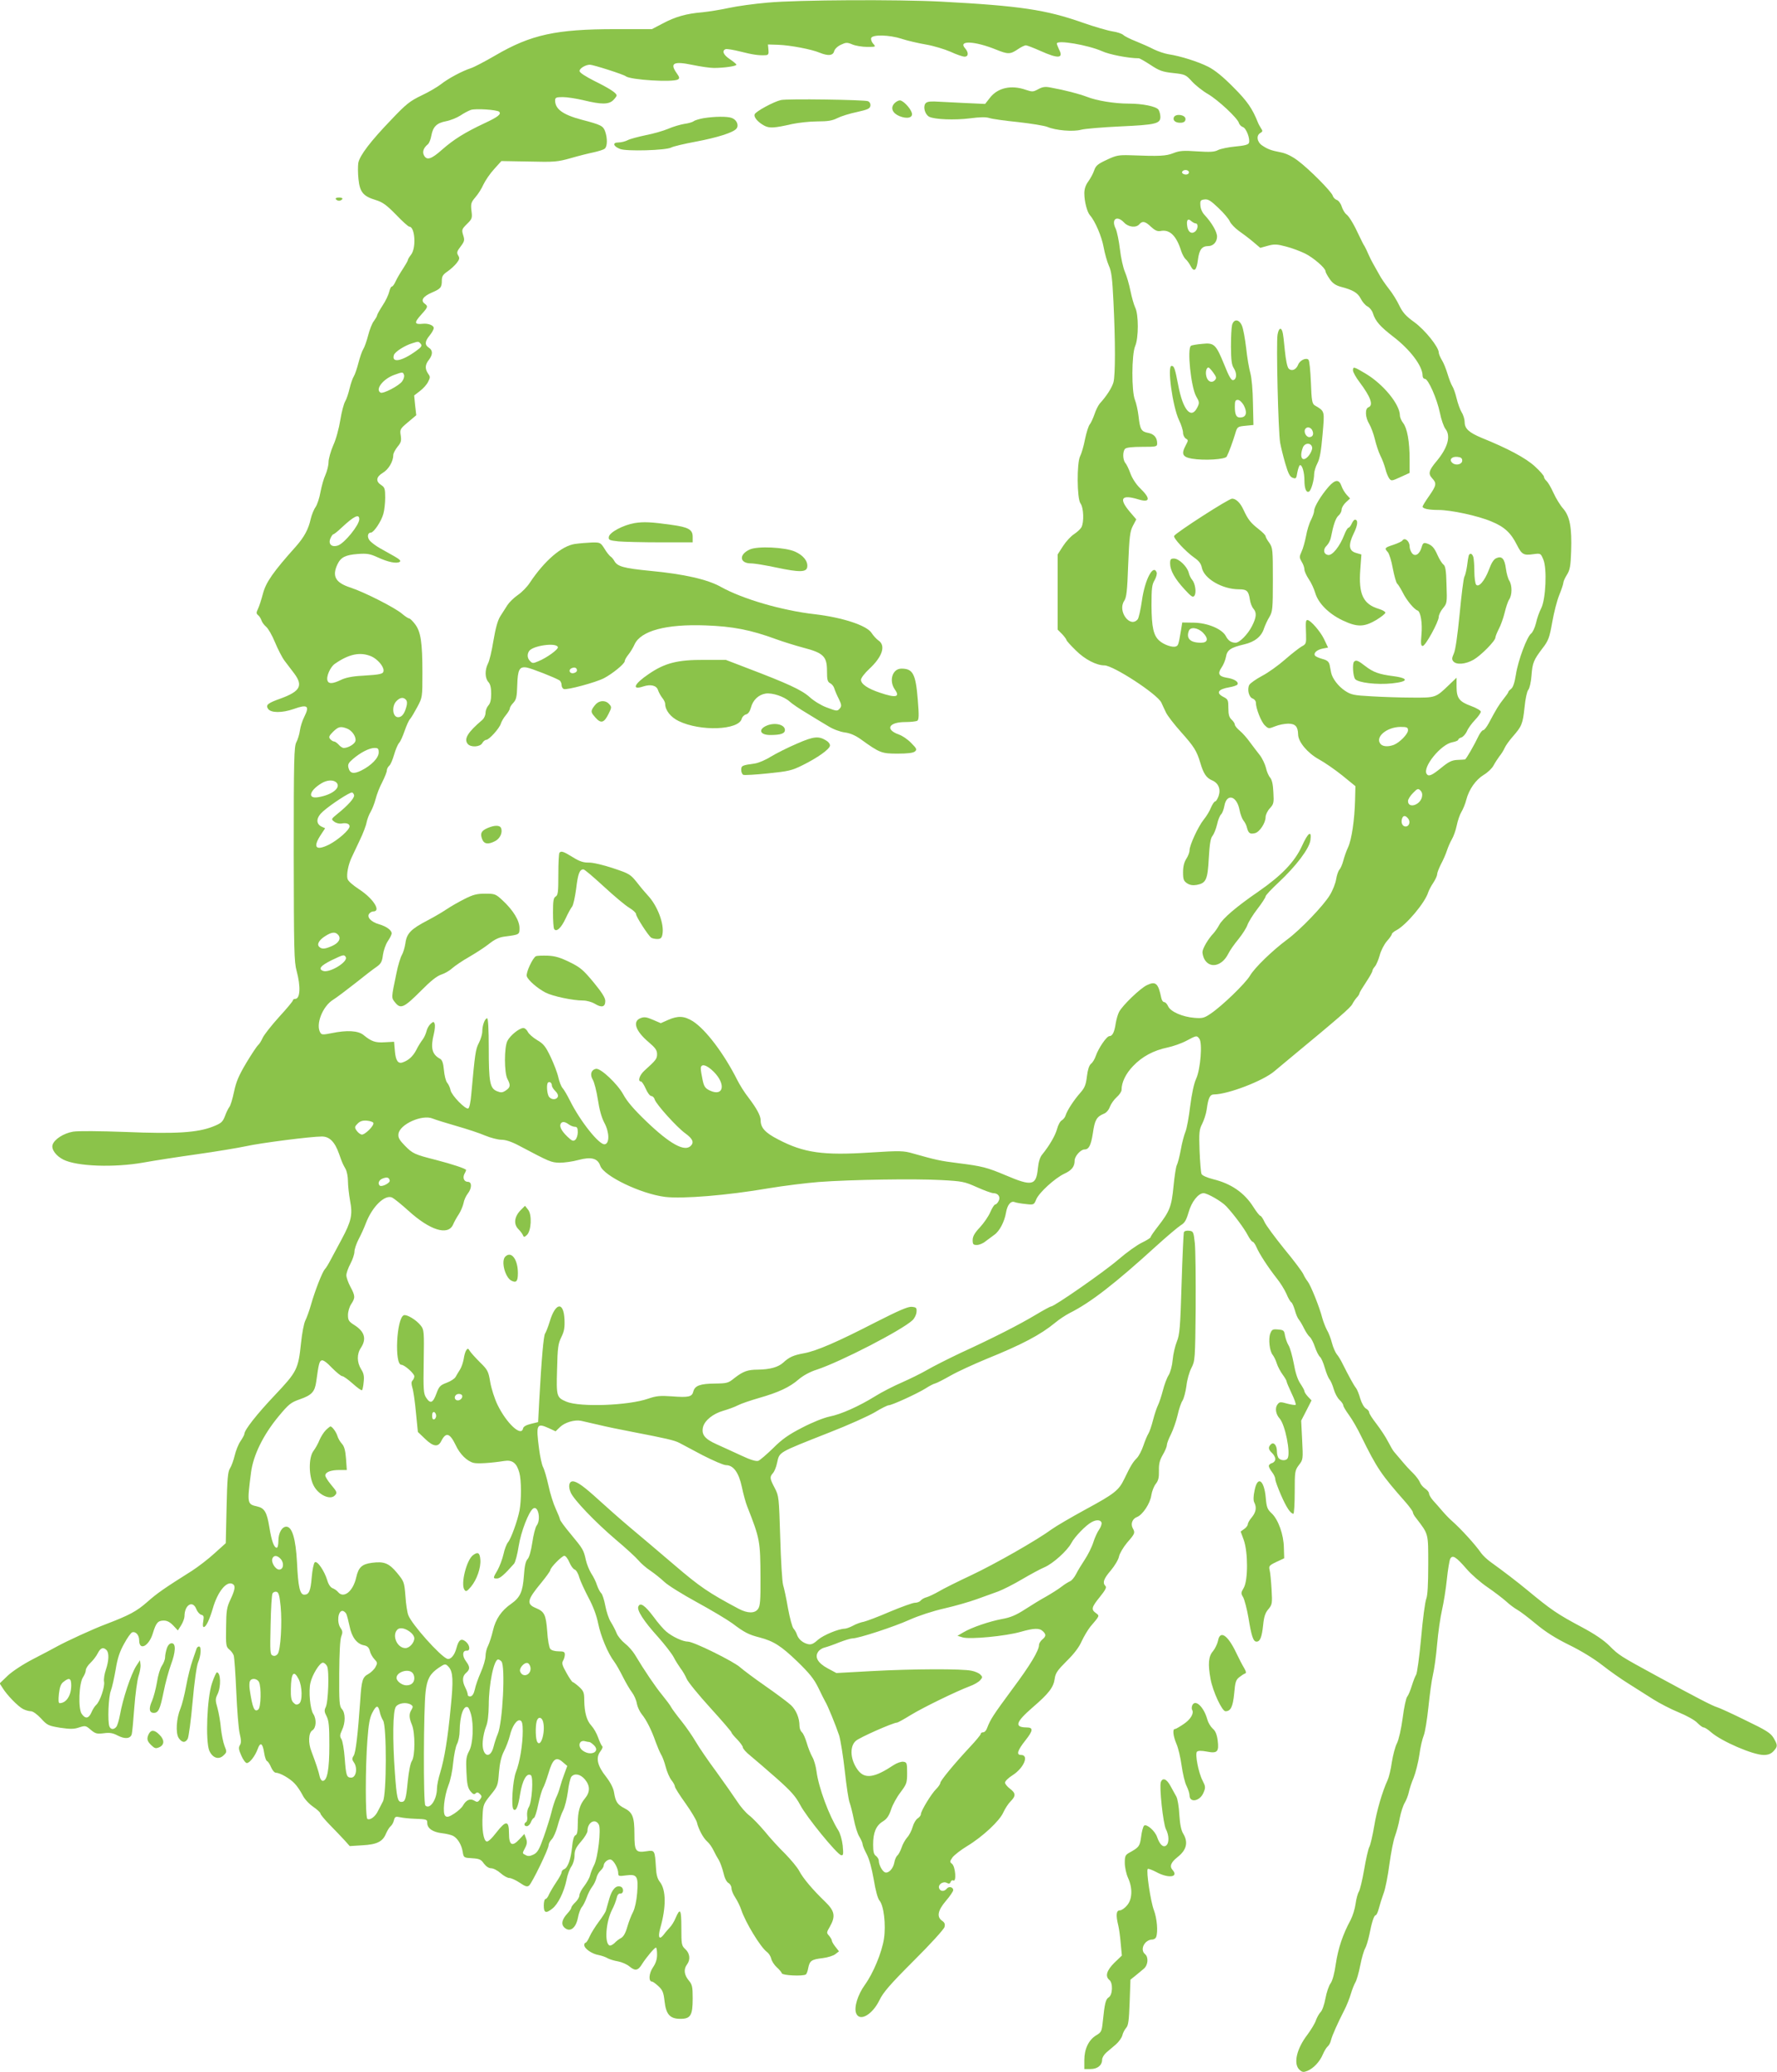 <?xml version="1.0" standalone="no"?>
<!DOCTYPE svg PUBLIC "-//W3C//DTD SVG 20010904//EN"
 "http://www.w3.org/TR/2001/REC-SVG-20010904/DTD/svg10.dtd">
<svg version="1.0" xmlns="http://www.w3.org/2000/svg"
 width="1098pt" height="1280pt" viewBox="0 0 1098 1280"
 preserveAspectRatio="xMidYMid meet">
<g transform="translate(0,1280) scale(0.1,-0.1)"
fill="#8bc34a" stroke="none">
<path d="M4745 12784 c-82 -7 -191 -22 -241 -33 -50 -11 -125 -23 -165 -27
-97 -8 -166 -27 -246 -70 l-65 -34 -225 0 c-367 0 -522 -34 -740 -161 -65 -38
-134 -74 -153 -80 -55 -18 -141 -64 -185 -99 -22 -17 -76 -49 -121 -70 -71
-34 -95 -53 -186 -149 -129 -134 -195 -221 -204 -267 -3 -19 -3 -64 1 -100 8
-80 29 -106 105 -129 45 -14 67 -30 127 -91 39 -41 76 -74 82 -74 35 0 44
-131 11 -173 -11 -14 -20 -29 -20 -34 0 -4 -14 -28 -30 -53 -17 -25 -37 -60
-45 -77 -8 -18 -18 -33 -24 -33 -5 0 -12 -15 -16 -32 -4 -18 -22 -57 -41 -85
-19 -29 -34 -57 -34 -61 0 -5 -9 -20 -19 -34 -11 -13 -27 -53 -36 -89 -9 -35
-23 -74 -30 -85 -8 -12 -21 -50 -30 -85 -9 -35 -22 -73 -29 -84 -7 -11 -19
-45 -26 -75 -7 -30 -19 -66 -27 -79 -8 -13 -22 -64 -30 -114 -8 -51 -27 -122
-44 -158 -16 -37 -29 -84 -29 -104 0 -20 -9 -55 -19 -78 -11 -23 -24 -71 -31
-107 -6 -36 -20 -77 -30 -92 -11 -15 -24 -48 -30 -73 -14 -64 -40 -112 -92
-171 -139 -155 -185 -221 -203 -290 -10 -38 -24 -81 -31 -95 -11 -23 -11 -29
1 -39 8 -6 17 -21 21 -33 4 -12 17 -29 29 -39 12 -10 37 -53 54 -95 18 -43 44
-94 59 -114 15 -20 42 -55 60 -79 56 -75 37 -110 -82 -154 -82 -29 -95 -40
-80 -64 17 -26 86 -27 160 -1 84 30 98 19 65 -47 -13 -25 -25 -64 -28 -87 -3
-23 -13 -55 -22 -72 -14 -27 -16 -102 -16 -690 1 -593 2 -666 18 -723 26 -96
22 -172 -9 -172 -8 0 -14 -4 -14 -9 0 -5 -38 -51 -85 -102 -46 -51 -92 -109
-101 -128 -9 -20 -22 -41 -29 -46 -7 -6 -40 -55 -73 -110 -47 -79 -63 -117
-76 -179 -9 -44 -22 -86 -29 -94 -6 -8 -19 -33 -27 -56 -14 -36 -22 -44 -75
-65 -95 -37 -226 -46 -538 -33 -164 6 -293 7 -325 2 -59 -10 -116 -47 -127
-81 -9 -28 21 -69 67 -92 84 -42 313 -50 494 -18 60 11 208 34 329 51 121 17
258 40 305 50 89 20 401 60 469 60 47 0 80 -33 106 -107 21 -60 23 -62 40 -93
8 -14 15 -47 15 -75 0 -27 6 -82 13 -121 17 -87 8 -127 -52 -239 -24 -44 -54
-100 -67 -125 -13 -25 -29 -52 -37 -60 -16 -18 -61 -133 -86 -221 -10 -36 -26
-79 -34 -95 -9 -17 -21 -80 -27 -140 -17 -162 -25 -177 -162 -322 -110 -116
-188 -215 -188 -239 0 -6 -11 -26 -24 -45 -13 -19 -29 -59 -36 -89 -7 -30 -20
-65 -29 -79 -13 -20 -17 -64 -21 -243 l-5 -219 -70 -63 c-38 -35 -101 -83
-138 -107 -173 -109 -216 -139 -277 -193 -66 -58 -111 -82 -255 -137 -80 -30
-239 -103 -305 -139 -19 -11 -84 -45 -144 -76 -64 -33 -129 -76 -158 -103
l-50 -48 18 -28 c26 -43 95 -114 126 -130 15 -8 37 -14 49 -14 12 0 38 -18 63
-45 38 -42 46 -45 118 -57 62 -9 85 -9 117 2 38 12 41 12 72 -15 29 -24 38
-26 80 -21 37 5 56 2 88 -15 43 -22 77 -19 85 9 3 9 10 84 16 166 6 81 18 168
26 193 8 24 14 56 12 71 l-3 27 -23 -35 c-33 -52 -83 -202 -101 -304 -6 -32
-16 -65 -22 -72 -15 -19 -35 -18 -43 2 -12 31 -6 184 9 221 8 21 21 80 30 132
11 69 25 110 52 158 19 36 42 67 49 70 22 8 44 -16 44 -49 0 -68 61 -36 85 45
19 63 31 77 67 77 21 0 39 -10 59 -31 l28 -30 21 33 c11 18 20 43 20 55 0 70
51 101 73 44 6 -16 20 -32 30 -35 16 -4 18 -10 13 -40 -4 -22 -3 -36 3 -36 14
0 35 44 56 115 30 105 87 174 124 150 17 -10 13 -36 -15 -95 -23 -49 -26 -69
-27 -173 -2 -109 0 -119 19 -135 12 -9 24 -26 28 -37 4 -11 11 -112 16 -225 5
-113 14 -229 21 -258 10 -41 10 -58 1 -72 -9 -15 -7 -28 9 -64 11 -25 26 -46
34 -46 18 0 51 43 67 86 16 46 31 38 40 -22 4 -27 12 -50 18 -52 6 -2 17 -19
25 -38 8 -19 21 -34 30 -34 25 0 88 -36 116 -67 15 -15 36 -47 48 -70 12 -25
40 -55 66 -73 25 -17 45 -36 45 -42 0 -6 26 -37 57 -69 32 -33 73 -75 91 -95
l33 -37 79 5 c90 5 125 23 145 72 8 18 20 38 28 45 8 6 18 23 21 37 6 23 10
25 39 19 18 -4 57 -8 87 -9 78 -3 80 -4 80 -26 0 -33 33 -56 88 -63 28 -3 61
-11 72 -17 28 -15 52 -55 59 -98 6 -37 7 -37 58 -40 45 -3 55 -7 73 -33 14
-18 30 -29 45 -29 14 0 40 -14 58 -30 19 -17 43 -30 54 -30 11 0 40 -13 64
-29 35 -24 46 -27 58 -18 18 15 121 226 121 250 0 9 9 26 20 37 10 10 26 47
35 80 9 34 24 78 35 98 10 20 23 72 29 115 5 43 15 84 21 92 20 24 56 17 84
-16 33 -39 33 -79 0 -118 -32 -39 -44 -80 -44 -159 0 -45 -4 -64 -14 -68 -10
-4 -17 -29 -21 -72 -8 -77 -27 -130 -50 -138 -8 -3 -15 -12 -15 -19 0 -7 -15
-35 -33 -61 -18 -27 -38 -61 -45 -76 -6 -16 -16 -28 -22 -28 -5 0 -10 -18 -10
-40 0 -46 13 -51 53 -19 35 27 72 103 87 175 6 33 20 71 31 86 11 16 19 44 19
67 0 32 8 49 40 86 22 25 40 55 40 66 0 53 48 80 70 39 15 -28 -5 -203 -29
-250 -10 -19 -21 -48 -25 -64 -4 -17 -21 -46 -37 -67 -16 -20 -29 -46 -29 -56
0 -11 -11 -30 -25 -43 -14 -13 -25 -28 -25 -34 0 -5 -11 -21 -24 -35 -33 -36
-40 -65 -21 -85 35 -35 73 -8 86 59 5 27 16 56 24 65 8 9 21 35 30 59 8 23 23
53 34 67 11 14 22 38 26 53 3 16 15 37 26 47 10 9 19 23 19 30 0 20 29 44 46
37 18 -7 44 -55 44 -83 0 -19 4 -20 48 -14 68 9 77 -4 69 -108 -4 -49 -14 -95
-25 -117 -11 -20 -27 -62 -36 -93 -11 -39 -24 -61 -39 -69 -12 -6 -30 -20 -40
-31 -11 -10 -24 -17 -30 -15 -33 11 -24 145 15 221 12 22 24 55 28 71 4 20 12
30 23 29 21 -2 23 34 3 42 -29 11 -54 -15 -71 -73 -9 -32 -18 -65 -21 -74 -2
-9 -22 -40 -44 -69 -22 -30 -48 -71 -57 -92 -9 -21 -20 -38 -25 -38 -4 0 -8
-6 -8 -14 0 -22 47 -55 89 -62 20 -4 45 -13 56 -20 11 -6 39 -15 63 -19 23 -4
56 -18 72 -32 35 -29 53 -25 77 15 26 41 77 102 86 102 4 0 7 -19 7 -43 0 -29
-8 -54 -26 -80 -25 -37 -28 -87 -5 -87 5 0 23 -13 39 -28 26 -24 32 -39 38
-92 9 -83 34 -110 98 -110 63 0 76 21 76 126 0 73 -3 86 -25 112 -28 34 -32
69 -10 98 22 29 18 68 -10 94 -24 22 -25 29 -25 132 0 115 -7 127 -36 60 -8
-20 -24 -46 -35 -57 -10 -11 -28 -31 -38 -45 -27 -35 -37 -18 -22 38 38 132
37 239 -2 288 -15 19 -22 45 -24 88 -7 108 -7 109 -59 101 -67 -10 -74 1 -74
106 0 105 -11 134 -62 160 -43 22 -55 40 -64 98 -4 26 -22 61 -49 96 -54 68
-65 117 -36 156 12 15 17 30 12 33 -5 4 -16 27 -25 53 -9 26 -28 59 -42 74
-29 31 -43 81 -44 157 0 47 -4 57 -32 83 -18 16 -36 29 -39 29 -4 0 -22 26
-39 57 -26 46 -30 60 -21 75 6 10 11 27 11 38 0 17 -7 20 -39 20 -22 0 -44 6
-51 15 -7 8 -16 57 -19 109 -8 103 -17 121 -69 143 -61 25 -56 50 32 156 31
38 56 73 56 78 0 16 72 89 87 89 8 0 22 -18 31 -40 9 -22 24 -42 33 -45 9 -3
22 -24 28 -48 7 -23 33 -79 57 -125 29 -54 50 -110 60 -160 16 -78 59 -183
100 -237 12 -16 36 -59 54 -95 18 -36 43 -78 56 -95 12 -16 26 -47 29 -68 4
-21 18 -50 30 -65 29 -35 62 -101 86 -171 11 -30 26 -65 33 -77 8 -12 21 -46
29 -77 8 -31 24 -68 36 -83 12 -15 21 -32 21 -39 0 -7 29 -53 65 -103 35 -49
67 -103 71 -118 10 -43 39 -97 64 -119 13 -11 30 -36 39 -55 9 -19 24 -46 33
-60 8 -14 21 -49 28 -78 7 -32 19 -56 31 -63 10 -5 19 -20 19 -33 0 -13 11
-39 24 -58 13 -20 29 -53 36 -74 26 -79 120 -233 159 -261 10 -7 22 -25 26
-40 3 -16 19 -40 34 -54 16 -14 30 -31 32 -38 5 -13 128 -19 148 -7 5 3 12 21
15 40 9 45 20 53 89 61 32 4 67 15 79 25 l22 17 -22 28 c-12 15 -22 32 -22 38
0 6 -8 19 -17 30 -17 18 -16 21 5 57 36 64 30 96 -30 154 -75 72 -137 145
-160 190 -11 21 -50 68 -86 105 -37 36 -94 98 -126 138 -33 39 -76 84 -96 99
-21 16 -55 55 -76 88 -22 33 -79 115 -127 181 -49 66 -106 149 -127 185 -21
36 -61 94 -90 130 -29 36 -57 74 -63 85 -5 11 -31 45 -56 76 -42 51 -109 150
-169 250 -13 21 -40 52 -61 68 -21 17 -44 45 -51 63 -7 18 -23 49 -35 68 -13
19 -28 65 -35 102 -7 37 -18 72 -26 78 -7 7 -18 28 -25 48 -6 20 -22 53 -35
72 -12 19 -28 57 -34 84 -14 63 -17 68 -94 161 -37 44 -66 84 -66 90 0 5 -12
35 -26 65 -14 30 -35 95 -45 144 -11 49 -26 101 -34 115 -7 14 -18 64 -24 111
-20 152 -15 162 59 129 l43 -20 28 27 c29 28 90 46 129 38 14 -3 61 -14 105
-24 44 -11 141 -31 215 -45 202 -39 256 -51 287 -67 15 -8 81 -43 145 -77 65
-33 129 -61 144 -61 46 0 79 -46 98 -135 9 -44 24 -98 33 -120 79 -201 81
-213 82 -440 1 -139 -2 -175 -15 -193 -20 -29 -65 -28 -120 1 -186 99 -239
135 -399 272 -93 80 -217 184 -274 232 -58 49 -143 124 -190 167 -92 84 -136
116 -162 116 -23 0 -29 -31 -13 -68 18 -44 150 -182 279 -292 62 -52 125 -110
140 -128 15 -18 48 -47 74 -64 25 -17 64 -48 86 -69 22 -21 112 -77 200 -125
88 -48 187 -107 220 -131 74 -56 101 -70 168 -87 88 -23 134 -53 234 -149 73
-71 102 -106 129 -161 19 -39 38 -78 43 -86 15 -23 66 -149 86 -209 9 -30 25
-129 35 -220 10 -91 23 -179 30 -196 6 -16 18 -63 26 -104 8 -41 23 -89 34
-106 11 -18 20 -39 20 -46 0 -8 11 -35 25 -61 16 -30 32 -89 44 -158 11 -68
25 -117 35 -129 27 -30 41 -151 28 -236 -13 -85 -66 -213 -118 -285 -44 -61
-68 -139 -54 -175 21 -55 100 -10 144 80 23 48 64 96 212 244 102 101 187 195
190 208 5 18 1 28 -15 39 -34 24 -27 63 24 123 25 29 45 59 45 66 0 19 -27 26
-40 9 -16 -19 -39 -18 -47 2 -9 23 24 46 47 34 13 -7 20 -6 24 6 3 8 10 12 16
9 21 -13 14 86 -8 103 -14 11 -14 14 4 40 12 15 52 46 90 69 96 58 202 157
224 209 10 22 30 53 44 67 34 34 33 51 -4 79 -16 12 -30 29 -30 37 0 9 21 30
47 46 70 45 103 125 52 125 -31 0 -22 28 27 90 49 62 50 80 6 80 -76 1 -66 33
39 124 100 86 129 124 136 177 5 35 17 52 74 109 46 45 77 86 93 123 14 30 38
70 53 89 59 69 58 67 35 84 -31 22 -28 36 24 100 33 41 43 59 35 67 -20 20
-12 45 33 97 24 29 47 67 50 85 4 19 26 57 51 87 49 56 50 60 34 89 -14 27 -2
58 27 69 34 13 81 83 88 134 4 25 16 56 28 71 16 20 20 40 19 81 -1 43 5 65
24 98 14 24 25 50 25 60 0 9 11 39 25 66 14 28 32 80 41 117 8 38 22 79 31 92
8 13 19 54 24 91 4 37 18 87 31 111 22 43 23 52 26 369 1 179 -1 359 -5 400
-8 72 -9 75 -36 78 -16 2 -29 -2 -32 -10 -2 -7 -9 -151 -14 -319 -8 -270 -12
-313 -29 -355 -11 -27 -23 -78 -26 -113 -3 -36 -14 -77 -25 -95 -11 -17 -27
-60 -36 -96 -9 -35 -23 -76 -30 -90 -7 -14 -21 -55 -30 -90 -9 -36 -22 -74
-29 -85 -7 -11 -21 -44 -31 -74 -10 -30 -28 -65 -41 -78 -24 -24 -38 -47 -77
-128 -34 -71 -61 -92 -242 -190 -88 -48 -180 -102 -205 -120 -94 -69 -351
-215 -497 -284 -83 -39 -174 -84 -202 -101 -28 -16 -62 -32 -76 -36 -13 -3
-29 -12 -36 -20 -6 -8 -22 -14 -36 -14 -13 0 -82 -25 -154 -55 -71 -31 -144
-58 -161 -62 -18 -3 -49 -14 -68 -25 -19 -10 -42 -18 -50 -18 -39 -1 -131 -39
-165 -68 -30 -27 -43 -32 -64 -27 -32 8 -58 31 -67 59 -3 11 -13 28 -21 37 -8
9 -23 65 -34 125 -10 59 -24 124 -30 143 -6 20 -14 151 -18 293 -8 251 -8 257
-34 307 -31 59 -32 68 -11 92 9 10 20 37 25 61 17 72 -2 61 324 190 116 45
242 102 281 125 39 24 78 43 85 43 20 0 177 72 228 104 23 15 50 29 60 31 9 2
52 24 96 49 44 25 143 70 220 102 220 89 334 149 425 224 25 21 65 47 90 60
128 64 278 180 535 414 66 60 134 117 151 128 24 14 34 31 48 79 18 65 60 119
93 119 24 0 114 -52 141 -82 49 -53 110 -136 131 -176 12 -23 26 -42 31 -42 5
0 16 -15 24 -34 17 -40 70 -122 125 -192 22 -27 49 -71 60 -96 10 -25 24 -49
30 -52 6 -4 15 -26 22 -49 6 -23 17 -49 24 -57 7 -8 22 -33 33 -56 11 -22 27
-46 36 -53 8 -7 22 -34 31 -61 9 -27 23 -54 31 -61 8 -6 21 -37 30 -68 9 -31
22 -63 29 -71 7 -8 19 -35 26 -60 7 -25 23 -55 36 -67 13 -12 23 -27 23 -34 0
-6 16 -33 35 -59 20 -27 54 -86 76 -132 99 -200 121 -233 277 -410 23 -27 42
-53 42 -59 0 -6 9 -23 21 -37 77 -101 74 -90 74 -287 0 -121 -4 -190 -12 -210
-7 -16 -22 -126 -32 -243 -11 -118 -25 -219 -31 -227 -5 -7 -17 -37 -26 -66
-9 -30 -22 -61 -29 -69 -7 -8 -20 -68 -28 -132 -9 -67 -24 -133 -35 -155 -11
-21 -25 -74 -32 -118 -6 -44 -18 -93 -26 -110 -33 -72 -67 -188 -83 -285 -10
-58 -23 -115 -30 -128 -7 -13 -21 -76 -32 -140 -11 -64 -26 -126 -33 -137 -7
-11 -16 -45 -20 -75 -4 -30 -18 -75 -31 -100 -48 -88 -77 -176 -91 -270 -8
-58 -21 -105 -32 -120 -11 -14 -25 -56 -32 -93 -7 -38 -20 -76 -30 -85 -9 -9
-22 -32 -29 -51 -6 -19 -30 -58 -52 -88 -68 -88 -89 -182 -49 -218 17 -15 24
-16 49 -6 38 16 76 57 95 102 8 19 21 41 29 48 8 6 18 24 21 39 7 29 41 105
83 187 14 27 32 72 40 100 8 27 21 59 28 71 7 11 21 58 30 105 9 46 23 93 30
104 7 12 18 48 25 80 16 82 30 125 40 125 5 0 14 19 20 43 6 23 19 65 29 92
11 28 27 109 36 180 10 72 25 150 35 175 9 25 23 74 29 110 7 36 21 79 31 95
10 17 21 46 25 65 4 19 17 60 30 90 12 30 28 93 35 140 6 47 19 101 27 120 8
19 21 98 29 175 8 77 20 167 28 200 8 33 20 119 26 190 6 72 20 166 30 210 10
44 24 129 30 189 6 60 16 118 21 128 14 26 36 12 101 -63 29 -34 87 -84 128
-112 41 -28 92 -67 115 -87 22 -21 54 -44 70 -53 17 -9 68 -48 115 -87 60 -50
120 -88 205 -130 72 -35 154 -85 205 -125 47 -37 121 -89 165 -116 44 -28 111
-70 150 -95 38 -24 109 -61 158 -81 49 -20 101 -49 115 -65 15 -15 32 -28 39
-28 7 0 27 -13 45 -29 65 -57 260 -141 326 -141 27 0 45 7 60 23 27 29 27 37
1 82 -18 30 -44 47 -173 109 -83 41 -162 77 -176 81 -28 8 -119 55 -375 194
-226 123 -232 127 -290 185 -34 34 -91 73 -170 115 -154 82 -190 107 -340 231
-58 48 -144 114 -226 173 -22 16 -47 40 -57 54 -35 51 -124 149 -182 200 -14
12 -40 39 -58 60 -18 21 -44 51 -58 66 -13 15 -24 34 -24 42 0 8 -11 22 -25
31 -13 9 -27 26 -31 37 -4 12 -23 38 -43 58 -20 19 -51 53 -69 75 -18 21 -39
46 -46 54 -8 8 -25 38 -39 65 -14 28 -46 76 -71 109 -25 32 -46 64 -46 72 0 7
-9 18 -20 24 -11 6 -26 32 -35 61 -8 29 -20 58 -26 65 -13 15 -49 82 -80 144
-12 25 -29 54 -39 65 -9 11 -23 43 -30 70 -7 28 -21 64 -31 80 -9 17 -22 50
-29 75 -16 64 -71 201 -90 225 -9 11 -21 31 -27 45 -6 14 -58 84 -117 155 -58
72 -114 147 -123 168 -9 20 -21 37 -25 37 -5 0 -24 24 -43 54 -56 89 -138 145
-248 172 -39 10 -69 23 -73 33 -4 9 -9 73 -12 143 -4 114 -2 131 16 166 11 22
24 61 28 88 10 74 20 94 46 94 87 1 303 84 372 143 12 10 58 48 102 85 295
244 368 307 380 330 6 12 18 30 27 40 10 10 17 22 17 27 0 4 18 34 40 67 22
33 40 65 40 71 0 6 7 18 16 28 8 9 21 40 29 68 7 28 27 67 44 87 17 19 31 39
31 44 0 5 12 16 28 24 61 32 178 171 197 235 4 12 18 39 31 58 13 20 24 43 24
53 0 9 11 37 23 61 13 24 30 62 37 84 7 22 21 54 31 71 10 17 24 55 30 85 6
30 19 68 29 84 10 17 24 50 30 75 17 65 59 124 108 154 24 14 51 40 60 57 9
17 26 43 37 58 12 14 26 37 32 51 6 14 28 45 50 70 56 64 62 78 73 181 5 52
15 98 23 108 8 9 17 48 20 88 6 80 13 96 69 170 35 45 42 64 59 159 10 59 30
136 44 170 14 34 25 68 25 76 0 7 10 29 22 48 18 29 23 53 26 145 5 145 -8
216 -49 263 -18 20 -45 64 -60 97 -15 34 -35 67 -43 74 -9 8 -16 19 -16 26 0
7 -25 36 -56 64 -55 51 -167 111 -328 176 -79 33 -106 57 -106 98 0 16 -8 44
-19 61 -10 17 -24 56 -31 86 -7 30 -19 64 -27 76 -7 11 -20 45 -29 75 -9 30
-24 68 -35 85 -10 17 -19 38 -19 46 0 34 -85 140 -151 188 -53 38 -72 60 -93
103 -14 30 -43 77 -65 104 -21 27 -49 67 -60 89 -12 21 -28 50 -36 64 -8 14
-22 41 -30 60 -8 19 -19 42 -24 50 -6 8 -19 35 -31 60 -34 74 -64 124 -82 137
-9 7 -22 29 -28 48 -6 19 -20 37 -30 40 -10 3 -22 15 -25 26 -9 27 -145 164
-216 217 -36 27 -73 45 -105 51 -62 12 -82 20 -116 43 -32 22 -37 62 -10 77
14 8 15 13 4 28 -6 10 -15 25 -18 33 -36 90 -66 134 -153 221 -66 67 -115 106
-156 127 -64 32 -172 66 -245 77 -25 4 -65 18 -90 30 -25 13 -74 35 -109 49
-36 14 -72 32 -80 40 -9 8 -38 18 -66 22 -27 4 -111 28 -185 54 -227 80 -388
104 -875 130 -268 14 -883 11 -1070 -6z m827 -224 c34 -11 102 -27 149 -35 48
-8 116 -29 153 -45 36 -17 75 -30 86 -30 25 0 26 26 3 52 -45 50 60 45 191 -8
74 -30 88 -30 134 1 20 14 43 25 51 25 7 0 48 -16 91 -35 109 -49 143 -46 114
9 -7 16 -14 32 -14 37 0 24 193 -9 279 -47 45 -21 165 -44 227 -44 7 0 39 -19
73 -41 53 -35 73 -43 139 -50 74 -8 79 -10 117 -52 22 -24 66 -59 99 -78 63
-37 181 -147 191 -178 3 -11 15 -23 25 -26 21 -7 46 -74 37 -98 -4 -11 -29
-17 -84 -22 -43 -4 -91 -14 -107 -22 -22 -12 -50 -13 -130 -8 -84 6 -108 4
-146 -11 -45 -18 -85 -20 -265 -13 -72 2 -87 0 -146 -28 -56 -26 -68 -36 -78
-65 -6 -19 -23 -50 -36 -68 -17 -23 -25 -47 -25 -74 0 -50 17 -116 35 -136 32
-36 73 -133 84 -196 7 -38 21 -89 32 -114 17 -36 22 -80 29 -225 12 -242 12
-452 0 -496 -9 -33 -42 -85 -85 -132 -9 -11 -24 -40 -32 -65 -9 -26 -22 -54
-29 -63 -8 -8 -21 -50 -30 -93 -8 -42 -22 -89 -30 -104 -21 -41 -20 -260 2
-291 20 -27 23 -116 6 -148 -7 -12 -27 -30 -45 -42 -18 -11 -49 -44 -68 -73
l-34 -53 0 -232 0 -232 28 -28 c15 -16 27 -33 27 -37 0 -4 26 -33 58 -64 55
-55 127 -92 176 -92 55 0 328 -178 352 -230 6 -14 19 -41 28 -60 9 -20 51 -74
92 -120 83 -93 98 -117 121 -193 19 -65 37 -92 72 -107 39 -16 55 -53 41 -96
-7 -19 -16 -34 -21 -34 -6 0 -17 -17 -26 -37 -8 -21 -28 -55 -45 -75 -35 -44
-88 -159 -88 -190 0 -13 -9 -36 -20 -53 -13 -20 -20 -47 -20 -82 0 -45 4 -55
25 -69 17 -11 35 -14 59 -10 58 11 68 31 75 165 5 87 11 125 23 138 8 10 21
41 28 70 6 29 18 57 25 63 7 6 16 29 20 51 14 81 77 65 94 -24 5 -26 16 -55
24 -65 8 -9 19 -29 22 -45 9 -34 19 -41 50 -33 28 7 65 63 65 99 0 14 12 39
26 54 24 26 26 34 22 100 -2 49 -9 77 -20 90 -9 10 -21 37 -26 61 -6 23 -23
59 -38 78 -16 20 -43 56 -61 80 -17 24 -45 56 -62 70 -17 14 -31 31 -31 38 0
7 -9 21 -20 31 -15 14 -20 31 -20 71 0 49 -2 55 -30 69 -49 25 -34 48 37 60
24 4 46 12 49 17 10 16 -20 35 -67 42 -48 8 -57 25 -31 63 11 15 23 45 27 65
7 43 28 58 113 78 65 15 107 49 122 98 7 20 22 53 34 72 19 33 21 48 21 230 0
186 -1 196 -22 227 -13 17 -23 36 -23 41 0 6 -19 25 -42 43 -51 40 -66 59 -95
121 -19 42 -46 68 -70 68 -21 0 -344 -208 -358 -230 -8 -12 72 -98 125 -135
29 -20 41 -37 46 -61 13 -68 126 -134 230 -134 48 0 59 -10 67 -64 3 -21 13
-46 22 -56 21 -24 19 -53 -10 -109 -25 -49 -76 -101 -100 -101 -27 0 -46 13
-60 40 -23 45 -114 83 -200 84 l-70 1 -8 -50 c-15 -88 -17 -93 -32 -98 -20 -8
-75 11 -102 36 -36 32 -47 83 -48 217 0 106 3 130 19 156 10 18 16 39 13 48
-21 55 -73 -44 -91 -173 -8 -56 -20 -108 -26 -116 -47 -57 -126 49 -84 113 15
23 19 59 25 225 7 173 11 204 29 239 l21 40 -41 48 c-68 81 -51 107 52 76 74
-23 80 3 14 67 -26 25 -50 62 -61 92 -10 28 -24 57 -32 66 -16 19 -17 71 -1
87 8 8 46 12 105 12 87 0 93 1 93 21 0 36 -19 58 -55 65 -43 8 -51 21 -60 103
-4 35 -14 80 -22 100 -22 52 -21 282 1 333 22 50 22 197 0 239 -8 17 -21 63
-29 102 -8 40 -23 92 -34 117 -11 25 -25 88 -31 140 -6 52 -18 109 -26 127
-30 59 7 86 52 38 26 -28 74 -34 94 -10 19 22 37 18 72 -16 24 -22 39 -29 58
-26 57 12 99 -28 129 -125 7 -20 19 -42 27 -49 9 -7 22 -26 30 -41 22 -43 38
-29 46 38 8 63 25 84 64 84 31 0 54 26 54 59 0 29 -33 86 -77 133 -15 16 -25
39 -26 60 -2 29 1 33 26 36 22 3 39 -8 86 -53 33 -31 64 -68 70 -83 7 -15 31
-40 54 -57 23 -16 63 -46 88 -67 l46 -39 47 13 c40 11 57 10 113 -5 36 -9 88
-29 117 -43 52 -26 126 -90 126 -109 0 -6 11 -27 25 -47 18 -27 37 -40 68 -49
77 -20 106 -37 125 -74 10 -20 29 -42 42 -48 13 -7 28 -25 33 -42 16 -50 45
-82 125 -144 105 -80 182 -182 182 -241 0 -11 6 -20 14 -20 21 0 75 -123 93
-210 8 -41 24 -86 34 -99 35 -44 15 -116 -54 -199 -48 -57 -54 -78 -28 -106
29 -31 27 -44 -19 -110 -22 -31 -40 -61 -40 -65 0 -13 38 -21 98 -21 77 0 245
-36 327 -71 81 -33 121 -71 158 -145 30 -59 41 -66 102 -57 45 6 45 5 61 -33
24 -56 15 -246 -13 -301 -11 -21 -26 -62 -32 -91 -7 -29 -21 -58 -30 -65 -26
-19 -81 -167 -94 -252 -8 -51 -18 -81 -30 -90 -9 -7 -17 -15 -17 -19 0 -4 -14
-24 -31 -45 -29 -37 -42 -58 -90 -148 -13 -24 -28 -43 -34 -43 -6 0 -18 -15
-27 -32 -29 -61 -79 -148 -86 -149 -4 -1 -26 -2 -49 -3 -33 -2 -53 -12 -98
-49 -58 -47 -78 -56 -90 -37 -26 42 88 182 158 195 21 4 37 11 37 15 0 5 9 12
20 15 11 4 26 21 34 38 7 18 30 49 50 70 20 21 36 44 36 51 0 7 -27 23 -60 35
-74 27 -90 49 -90 120 l0 55 -47 -45 c-82 -79 -82 -79 -228 -78 -71 0 -185 4
-251 8 -109 6 -125 9 -163 34 -42 28 -78 75 -86 112 -2 11 -6 32 -9 47 -5 21
-15 30 -46 38 -21 6 -42 15 -45 21 -10 16 13 36 49 43 l32 6 -25 53 c-24 49
-84 117 -102 117 -11 0 -12 -9 -9 -87 2 -58 0 -62 -27 -76 -15 -9 -62 -45
-103 -81 -41 -36 -105 -82 -142 -101 -37 -20 -73 -45 -79 -56 -14 -28 -2 -77
22 -84 10 -4 19 -15 19 -25 0 -36 33 -120 56 -141 22 -21 24 -21 64 -5 22 9
58 16 80 16 44 0 60 -18 61 -67 1 -46 58 -114 128 -153 35 -19 100 -64 145
-100 l81 -66 -2 -84 c-3 -124 -21 -245 -43 -293 -11 -23 -24 -61 -30 -84 -6
-23 -17 -48 -24 -55 -7 -8 -16 -34 -20 -59 -4 -25 -21 -69 -39 -98 -39 -65
-182 -214 -263 -274 -92 -68 -202 -175 -230 -223 -29 -49 -172 -187 -243 -235
-41 -28 -52 -30 -102 -26 -73 6 -146 38 -161 71 -6 14 -17 26 -24 26 -8 0 -16
12 -19 28 -18 88 -34 103 -88 77 -41 -19 -151 -125 -172 -165 -8 -15 -17 -47
-21 -71 -8 -54 -20 -79 -39 -79 -17 0 -68 -75 -84 -122 -6 -18 -19 -41 -30
-49 -12 -11 -20 -37 -25 -78 -6 -50 -13 -69 -39 -99 -42 -47 -83 -111 -92
-140 -3 -12 -14 -26 -24 -32 -10 -5 -23 -29 -29 -52 -11 -41 -46 -102 -92
-159 -14 -16 -23 -46 -27 -85 -10 -108 -36 -113 -198 -44 -116 49 -148 57
-292 75 -114 14 -143 21 -281 60 -59 17 -77 18 -266 6 -290 -19 -410 -2 -568
81 -80 41 -108 72 -108 118 0 29 -25 74 -75 140 -24 30 -55 80 -70 110 -81
161 -194 311 -274 362 -53 33 -92 35 -153 8 l-45 -20 -49 21 c-39 17 -54 19
-76 10 -52 -20 -31 -80 51 -149 40 -34 51 -49 51 -73 0 -29 -6 -37 -78 -102
-31 -28 -43 -67 -22 -67 6 0 19 -20 30 -45 11 -25 26 -45 34 -45 8 0 18 -9 21
-21 10 -31 138 -173 190 -210 45 -33 55 -55 33 -77 -38 -38 -128 11 -275 152
-77 74 -119 123 -142 166 -35 64 -140 164 -169 158 -29 -6 -38 -35 -20 -66 10
-16 24 -72 32 -123 9 -61 23 -112 40 -144 32 -59 33 -128 3 -133 -33 -7 -152
142 -216 271 -16 32 -36 66 -44 75 -9 9 -21 40 -27 67 -6 28 -28 85 -48 127
-31 65 -44 81 -84 104 -25 15 -51 38 -57 51 -6 12 -18 23 -27 23 -25 0 -82
-46 -99 -80 -20 -40 -20 -194 0 -234 21 -39 19 -53 -10 -72 -21 -14 -30 -14
-55 -4 -43 18 -50 56 -50 268 0 117 -4 182 -10 182 -14 0 -30 -44 -30 -81 0
-16 -9 -48 -21 -71 -21 -40 -24 -66 -47 -317 -4 -50 -12 -86 -19 -88 -18 -6
-101 79 -109 112 -3 17 -13 38 -21 47 -8 9 -17 44 -20 78 -4 44 -11 63 -24 70
-50 27 -60 67 -38 155 6 25 8 52 5 61 -6 15 -8 15 -26 -1 -10 -9 -22 -30 -25
-46 -4 -15 -14 -38 -24 -51 -10 -13 -28 -41 -39 -64 -20 -38 -46 -63 -83 -76
-29 -11 -44 10 -49 69 l-5 58 -57 -3 c-59 -4 -83 5 -131 44 -33 28 -103 32
-199 12 -50 -10 -61 -10 -68 2 -32 50 13 165 79 205 18 11 78 56 134 100 56
45 116 91 134 103 27 19 34 32 39 73 4 28 17 66 30 85 13 19 24 41 24 48 0 20
-31 43 -78 57 -50 14 -78 45 -60 66 6 7 16 13 24 13 51 0 1 79 -86 136 -41 27
-70 52 -73 66 -7 27 5 88 26 132 8 17 31 65 50 106 20 41 39 91 42 110 4 19
15 49 25 65 10 17 24 53 31 80 7 28 25 74 41 104 15 30 28 62 28 71 0 10 7 23
15 30 8 6 21 37 30 68 9 32 23 64 31 73 8 8 23 42 34 74 11 32 26 66 34 74 8
9 28 43 45 75 31 58 31 60 31 210 0 187 -10 255 -46 301 -14 19 -31 35 -36 35
-6 0 -25 13 -43 28 -42 37 -231 133 -318 162 -94 30 -117 70 -82 144 21 44 49
58 126 64 56 4 75 1 121 -20 64 -30 118 -41 137 -29 10 6 2 15 -33 35 -25 14
-65 37 -89 50 -23 13 -50 33 -61 45 -19 21 -16 51 6 51 18 1 65 71 77 117 6
21 11 66 11 99 0 55 -3 64 -25 78 -35 23 -31 50 10 75 36 21 65 71 65 110 0
11 12 33 26 51 22 26 25 37 20 70 -6 37 -4 41 45 82 l51 43 -7 61 -6 61 35 27
c20 15 43 40 51 57 14 27 14 32 0 51 -20 30 -19 55 5 85 25 33 25 59 0 75 -27
17 -25 40 5 76 14 17 25 37 25 46 0 16 -34 29 -66 26 -55 -6 -57 6 -9 59 40
44 41 49 18 66 -25 19 -9 44 44 67 56 24 63 32 63 75 0 26 7 37 35 56 19 13
44 36 56 51 19 24 20 32 10 48 -10 17 -8 25 15 55 24 32 26 39 16 70 -10 33
-9 37 23 69 32 31 34 37 28 82 -5 44 -2 52 24 83 17 19 39 54 50 79 12 25 41
68 66 95 l45 50 170 -3 c158 -4 177 -2 259 21 48 14 112 30 142 36 30 7 61 16
68 23 16 13 17 64 2 106 -12 34 -25 41 -144 72 -117 31 -165 66 -165 119 0 18
6 21 48 21 26 0 84 -9 130 -20 107 -26 152 -26 180 0 12 12 22 25 22 30 0 15
-43 43 -138 90 -55 28 -91 51 -91 61 -1 16 37 39 64 39 20 0 208 -60 221 -71
28 -23 292 -39 323 -20 11 7 10 14 -8 39 -44 62 -19 75 97 51 48 -10 108 -19
133 -19 62 0 139 11 139 20 0 4 -18 19 -40 34 -40 26 -51 52 -27 62 8 3 49 -4
93 -15 74 -19 115 -25 157 -22 14 1 18 8 15 34 l-3 32 65 -2 c75 -3 206 -28
255 -49 52 -21 82 -18 89 9 3 13 20 30 41 40 32 15 39 16 72 2 19 -8 60 -15
91 -15 54 0 55 0 37 20 -9 10 -15 26 -12 35 9 22 110 20 189 -5z m-2488 -450
c15 -15 -6 -32 -92 -72 -121 -57 -188 -99 -260 -162 -67 -60 -95 -68 -112 -36
-12 22 -3 47 24 69 8 7 17 30 21 52 10 56 33 79 90 90 27 5 67 21 89 35 22 15
51 30 65 35 30 10 162 1 175 -11z m4261 -369 c3 -5 1 -13 -5 -16 -15 -9 -43 3
-35 15 8 13 32 13 40 1z m43 -321 c17 0 15 -35 -3 -50 -21 -17 -41 -6 -48 26
-8 42 1 59 23 39 9 -8 22 -15 28 -15z m-4788 -744 c9 -12 4 -20 -28 -43 -89
-65 -154 -77 -138 -26 6 20 67 59 114 73 38 12 38 12 52 -4z m-104 -191 c4 -8
-1 -26 -10 -39 -18 -28 -120 -81 -135 -71 -34 20 16 84 84 109 52 19 55 19 61
1z m6539 -530 c0 -23 -38 -33 -60 -15 -23 19 -6 41 29 38 23 -2 31 -8 31 -23z
m-6815 -362 c0 -36 -91 -148 -131 -162 -40 -14 -63 9 -47 44 6 14 14 25 18 25
4 0 27 18 51 41 77 72 109 87 109 52z m5214 -702 c35 -36 29 -61 -13 -61 -67
0 -93 26 -75 74 10 26 57 19 88 -13z m-5140 -145 c37 -16 76 -60 76 -87 0 -22
-15 -26 -133 -33 -60 -3 -103 -12 -131 -26 -50 -24 -75 -25 -82 -5 -10 24 16
84 44 104 87 61 157 76 226 47z m215 -269 c7 -9 8 -24 1 -46 -12 -42 -28 -61
-50 -61 -35 0 -41 69 -10 100 23 23 43 25 59 7z m-365 -177 c32 -12 59 -53 52
-78 -6 -19 -45 -42 -72 -42 -8 0 -22 9 -31 20 -10 11 -23 20 -29 20 -6 0 -17
7 -24 15 -10 12 -7 20 18 45 33 32 46 35 86 20z m6556 -11 c0 -23 -52 -76 -88
-90 -35 -13 -68 -11 -82 6 -35 42 38 104 123 105 41 0 47 -3 47 -21z m-6360
-137 c0 -33 -45 -80 -107 -111 -48 -24 -71 -19 -80 17 -5 20 0 30 28 54 48 41
100 67 132 68 23 0 27 -4 27 -28z m-259 -188 c25 -31 -30 -74 -114 -88 -68
-12 -57 39 18 85 37 23 78 24 96 3z m6705 -88 c-13 -51 -86 -71 -86 -24 0 11
14 33 31 50 27 28 32 29 46 15 10 -10 13 -24 9 -41z m-6598 12 c3 -17 -38 -63
-103 -115 -39 -32 -40 -33 -20 -48 11 -9 31 -14 44 -12 30 6 51 -1 51 -17 0
-22 -70 -83 -125 -112 -86 -43 -105 -18 -49 65 l23 35 -22 10 c-38 19 -33 58
10 95 51 45 166 119 178 116 6 -1 11 -9 13 -17z m6512 -143 c17 -20 8 -50 -15
-50 -20 0 -31 25 -21 51 7 18 20 18 36 -1z m-6610 -720 c19 -22 3 -50 -38 -68
-45 -20 -64 -21 -80 -5 -16 16 1 44 41 68 38 24 60 25 77 5z m46 -136 c18 -29
-100 -101 -140 -86 -31 12 -15 32 51 65 75 36 79 37 89 21z m5274 -504 c21
-25 8 -189 -19 -248 -14 -30 -27 -93 -37 -170 -8 -67 -21 -138 -29 -157 -8
-19 -22 -70 -29 -112 -8 -43 -19 -85 -25 -96 -5 -10 -14 -68 -20 -130 -12
-124 -23 -153 -95 -246 -25 -32 -46 -62 -46 -67 0 -5 -24 -20 -53 -34 -30 -14
-96 -61 -148 -106 -87 -75 -395 -289 -415 -289 -5 0 -47 -23 -94 -51 -98 -59
-260 -142 -463 -235 -78 -37 -171 -84 -207 -105 -36 -21 -107 -56 -157 -78
-51 -22 -125 -60 -165 -85 -100 -62 -211 -112 -283 -126 -34 -7 -107 -36 -168
-68 -84 -43 -124 -71 -180 -127 -40 -39 -81 -74 -91 -78 -13 -5 -48 5 -105 32
-47 22 -116 53 -153 70 -74 33 -95 60 -84 107 11 41 62 82 125 100 31 9 72 24
91 34 19 10 78 30 130 45 119 34 189 66 245 115 27 23 70 47 112 60 148 49
526 244 591 305 12 11 24 34 25 51 2 26 -1 29 -29 32 -24 2 -79 -22 -225 -96
-233 -120 -364 -177 -442 -191 -66 -12 -91 -24 -128 -58 -31 -28 -82 -42 -156
-43 -64 0 -92 -11 -145 -52 -38 -31 -45 -33 -122 -34 -90 -1 -123 -13 -132
-49 -8 -33 -29 -38 -132 -30 -73 5 -96 3 -146 -14 -122 -43 -422 -54 -506 -19
-61 26 -63 32 -58 200 3 134 7 159 26 198 18 36 22 58 20 109 -5 114 -56 107
-92 -14 -10 -33 -23 -65 -28 -72 -9 -12 -22 -154 -36 -413 l-7 -134 -45 -11
c-29 -7 -46 -17 -48 -28 -11 -54 -102 31 -158 146 -18 37 -38 100 -45 140 -11
67 -16 76 -63 122 -28 28 -56 59 -63 70 -10 17 -13 18 -22 5 -6 -8 -13 -33
-16 -55 -4 -22 -14 -51 -23 -65 -9 -14 -21 -34 -27 -45 -6 -11 -31 -27 -55
-36 -40 -15 -47 -22 -64 -68 -21 -57 -37 -64 -63 -24 -16 24 -18 49 -15 223 3
185 2 197 -18 222 -27 35 -87 71 -105 64 -45 -17 -59 -306 -15 -306 19 0 80
-54 80 -71 0 -8 -5 -20 -11 -26 -8 -8 -8 -21 -1 -45 6 -18 16 -87 22 -153 l12
-120 45 -43 c50 -48 80 -52 99 -14 29 58 53 51 89 -23 26 -57 71 -101 112
-111 24 -6 107 -1 189 12 50 8 77 -13 93 -73 13 -45 13 -170 1 -233 -13 -66
-53 -175 -71 -196 -9 -11 -22 -44 -28 -74 -7 -30 -23 -73 -36 -97 -30 -51 -30
-53 -4 -53 18 0 45 23 105 91 8 9 21 58 29 110 14 88 62 212 89 231 31 22 50
-68 22 -105 -8 -10 -20 -57 -27 -105 -8 -52 -19 -92 -29 -102 -12 -12 -19 -43
-23 -104 -7 -98 -23 -133 -78 -172 -60 -41 -97 -95 -113 -165 -8 -35 -22 -77
-30 -94 -9 -16 -16 -45 -16 -64 0 -19 -13 -64 -29 -100 -16 -36 -33 -84 -37
-106 -6 -26 -15 -41 -26 -43 -11 -2 -18 3 -18 11 0 8 -7 28 -15 43 -20 40 -19
71 5 91 25 22 25 37 -1 72 -24 32 -22 67 4 65 25 -2 21 34 -5 56 -29 23 -44
12 -58 -41 -12 -45 -37 -72 -57 -65 -44 17 -219 213 -240 269 -7 17 -15 71
-18 119 -7 86 -8 89 -52 143 -49 59 -80 72 -154 62 -63 -8 -84 -28 -98 -90
-19 -86 -77 -133 -112 -91 -7 9 -23 20 -34 24 -13 5 -26 24 -33 49 -18 59 -62
123 -77 111 -7 -6 -15 -47 -19 -92 -7 -86 -17 -108 -46 -108 -27 0 -38 47 -45
200 -8 146 -30 220 -66 220 -27 0 -49 -39 -49 -87 0 -24 -4 -43 -10 -43 -17 0
-32 41 -46 128 -15 92 -30 117 -75 127 -62 14 -63 17 -38 210 14 107 75 231
169 345 64 77 76 87 133 107 74 26 92 46 101 110 15 109 19 125 33 130 10 4
33 -13 64 -46 28 -28 56 -51 63 -51 8 0 37 -21 65 -46 29 -26 54 -44 58 -41 3
3 8 26 10 51 4 34 1 53 -16 79 -26 43 -27 93 -1 132 36 55 23 100 -40 140 -35
22 -40 30 -40 63 0 20 9 51 20 67 26 39 25 51 -5 107 -14 26 -25 58 -25 71 0
13 11 45 25 71 14 26 25 60 25 75 0 15 12 50 26 77 14 26 34 70 44 97 40 105
118 180 163 160 12 -6 57 -42 100 -81 133 -121 244 -156 276 -87 7 17 23 46
36 65 12 19 25 50 29 68 3 19 15 45 26 59 26 33 27 73 1 73 -24 0 -34 25 -21
50 6 10 10 21 10 23 0 8 -85 36 -185 62 -134 34 -145 39 -194 89 -33 34 -42
49 -39 72 7 59 146 122 211 95 17 -7 84 -28 147 -46 63 -18 143 -44 177 -59
34 -14 80 -26 101 -26 26 0 63 -12 108 -36 193 -102 198 -104 251 -106 28 0
81 7 117 17 79 21 119 11 135 -36 22 -63 250 -173 400 -192 108 -13 383 9 639
53 96 16 235 33 310 39 200 15 596 21 757 12 132 -7 145 -10 221 -44 45 -20
91 -37 102 -37 30 0 46 -24 32 -49 -6 -12 -15 -21 -21 -21 -5 0 -19 -21 -30
-47 -11 -26 -40 -68 -65 -95 -32 -34 -44 -55 -44 -78 0 -26 4 -30 26 -30 14 0
39 10 54 23 16 12 40 30 54 40 32 22 63 82 72 137 8 47 29 74 53 65 9 -4 39
-9 68 -12 51 -6 52 -5 66 29 17 41 114 130 173 158 46 21 64 44 64 81 0 27 37
69 61 69 27 0 40 25 52 102 11 79 23 100 66 118 17 6 32 24 39 44 7 18 26 45
42 59 17 15 30 35 30 45 0 46 25 99 71 147 56 59 127 97 214 115 33 7 85 25
115 41 64 34 64 34 80 14z m-3000 -205 c77 -77 61 -156 -24 -116 -29 14 -36
24 -45 67 -6 27 -11 59 -11 69 0 33 36 24 80 -20z m-1000 -85 c0 -8 10 -23 21
-34 13 -12 19 -26 16 -35 -9 -22 -44 -20 -57 3 -11 22 -14 74 -4 84 10 9 24
-2 24 -18z m-1103 -231 c6 -17 -54 -76 -73 -72 -9 2 -23 13 -31 25 -13 19 -12
24 7 43 15 15 31 20 57 18 20 -2 38 -8 40 -14z m1207 -9 c11 -8 28 -15 38 -15
14 0 18 -8 18 -34 0 -18 -7 -39 -15 -46 -13 -11 -21 -8 -50 20 -37 36 -50 63
-40 80 9 14 26 12 49 -5z m-1106 -347 c3 -16 -51 -42 -62 -31 -13 13 -5 34 17
43 28 11 41 8 45 -12z m445 -1324 c11 -11 -5 -34 -24 -34 -18 0 -26 20 -12 33
8 9 28 9 36 1z m-158 -129 c0 -10 -6 -20 -12 -22 -8 -3 -13 5 -13 22 0 17 5
25 13 23 6 -3 12 -13 12 -23z m4111 -659 c3 -8 -3 -27 -14 -43 -11 -15 -28
-52 -37 -81 -9 -29 -33 -76 -52 -105 -19 -29 -44 -69 -54 -90 -11 -21 -28 -41
-37 -44 -9 -4 -33 -18 -52 -33 -19 -15 -62 -42 -95 -61 -33 -18 -92 -54 -132
-80 -54 -35 -89 -50 -140 -59 -80 -15 -189 -52 -241 -83 l-36 -21 33 -10 c46
-13 264 8 356 34 84 24 118 25 139 4 21 -20 20 -31 -4 -51 -11 -10 -20 -24
-20 -33 0 -35 -54 -125 -166 -275 -118 -160 -134 -185 -154 -237 -5 -16 -16
-28 -25 -28 -8 0 -15 -4 -15 -10 0 -5 -31 -43 -68 -82 -96 -103 -182 -207
-182 -221 0 -6 -11 -23 -25 -37 -30 -29 -95 -136 -95 -156 0 -8 -9 -19 -20
-26 -11 -7 -25 -31 -31 -53 -6 -22 -21 -51 -34 -65 -12 -14 -28 -42 -34 -62
-7 -20 -18 -41 -25 -48 -8 -6 -17 -26 -20 -44 -7 -39 -36 -69 -58 -61 -17 7
-38 47 -38 72 0 9 -8 22 -17 29 -14 9 -18 27 -18 71 0 74 18 117 61 143 24 15
37 34 50 73 9 29 35 76 58 106 38 51 41 58 41 120 0 61 -2 66 -23 69 -13 2
-40 -7 -61 -21 -114 -76 -173 -86 -215 -37 -51 62 -60 150 -18 187 23 21 229
112 255 113 5 0 43 21 85 47 79 48 281 146 363 177 26 9 55 26 65 37 16 18 16
21 2 35 -8 9 -33 20 -54 24 -56 13 -362 12 -618 -2 l-218 -12 -54 29 c-61 33
-82 70 -58 103 7 11 26 23 41 26 16 4 56 18 90 32 34 13 70 24 81 24 37 0 257
72 352 115 56 25 144 54 215 70 66 15 156 41 200 57 44 16 104 38 133 48 29
11 95 44 147 75 53 31 114 64 138 74 54 23 142 103 167 150 19 37 89 110 125
129 28 16 55 15 61 -2z m-5072 -225 c23 -25 18 -66 -9 -66 -23 0 -51 45 -42
68 8 22 30 21 51 -2z m0 -293 c10 -103 0 -269 -18 -294 -9 -11 -20 -15 -31
-10 -16 6 -17 21 -13 189 2 100 7 188 12 195 4 7 15 12 24 10 14 -3 19 -22 26
-90z m405 -45 c5 -10 14 -45 21 -78 13 -67 45 -110 90 -118 20 -4 30 -14 35
-34 3 -15 16 -38 28 -51 20 -21 20 -25 7 -49 -8 -15 -28 -34 -44 -43 -36 -19
-42 -39 -50 -161 -15 -215 -28 -325 -41 -344 -11 -17 -10 -24 1 -40 25 -34 15
-95 -16 -95 -28 0 -32 12 -40 119 -4 54 -13 107 -20 118 -11 17 -11 26 3 56
22 46 22 105 0 130 -16 17 -18 42 -17 221 1 127 5 211 13 229 9 23 8 33 -4 50
-25 35 -17 107 11 107 7 0 17 -8 23 -17z m403 -120 c10 -9 18 -23 18 -32 0
-28 -30 -61 -55 -61 -51 0 -85 78 -50 114 17 17 55 8 87 -21z m-1884 -105 c17
-17 15 -66 -4 -122 -9 -26 -14 -59 -11 -74 6 -30 -26 -124 -49 -143 -8 -7 -21
-27 -29 -46 -17 -39 -38 -42 -61 -8 -22 34 -16 189 9 225 9 14 17 33 17 43 0
11 13 31 29 46 15 14 36 41 45 59 17 34 34 40 54 20z m2440 -70 c26 -26 8
-382 -23 -450 -8 -18 -19 -52 -25 -76 -21 -85 -75 -58 -67 33 2 28 11 68 20
90 11 26 16 72 17 132 0 131 32 283 58 283 5 0 13 -5 20 -12z m-1077 -30 c14
-27 8 -224 -9 -254 -9 -18 -8 -29 6 -55 14 -28 17 -61 17 -179 0 -150 -13
-220 -41 -220 -7 0 -16 12 -19 28 -5 27 -26 89 -50 152 -22 54 -19 117 5 132
24 15 27 68 6 101 -20 29 -30 142 -18 192 11 50 57 125 77 125 8 0 20 -10 26
-22z m1257 -9 c5 -45 -48 -65 -64 -24 -8 20 24 57 45 53 9 -2 17 -15 19 -29z
m-505 4 c26 -30 29 -82 12 -248 -18 -192 -39 -318 -65 -404 -11 -35 -20 -79
-20 -97 0 -69 -44 -134 -72 -106 -13 13 -11 601 2 705 9 76 27 109 80 145 40
27 43 27 63 5z m-225 -35 c7 -7 12 -21 12 -33 0 -28 -18 -45 -49 -45 -27 0
-61 26 -61 46 0 36 71 59 98 32z m-703 -39 c23 -44 25 -138 3 -152 -14 -9 -21
-8 -35 6 -13 13 -17 33 -16 86 2 98 18 118 48 60z m-1405 -39 c0 -64 -31 -110
-72 -110 -7 0 -8 20 -4 58 5 42 12 62 29 74 35 28 47 22 47 -22z m1160 21 c15
-30 13 -156 -4 -170 -24 -20 -36 9 -53 122 -3 20 -3 44 1 52 8 21 43 19 56 -4z
m940 -141 c12 -8 13 -13 3 -30 -17 -26 -16 -50 2 -93 21 -50 20 -195 0 -224
-9 -13 -19 -63 -25 -121 -11 -115 -16 -132 -40 -132 -23 0 -29 25 -40 179 -15
206 -13 383 6 409 16 23 66 30 94 12z m-194 -42 c3 -18 13 -43 21 -55 23 -34
22 -459 -1 -500 -8 -15 -22 -42 -31 -60 -16 -34 -49 -58 -65 -48 -13 8 -13
316 0 487 7 95 14 137 30 168 25 48 36 50 46 8z m564 -16 c18 -66 13 -182 -11
-227 -18 -34 -21 -52 -17 -130 3 -73 8 -97 24 -118 16 -20 24 -23 33 -14 8 8
15 7 26 -4 13 -13 13 -17 1 -34 -13 -17 -18 -18 -36 -7 -25 15 -50 4 -69 -30
-7 -13 -31 -35 -54 -50 -32 -21 -45 -24 -55 -15 -19 15 -8 120 19 190 12 29
25 91 29 138 5 48 15 100 24 117 9 17 16 53 16 79 1 96 25 164 52 147 4 -3 12
-21 18 -42z m446 -48 c15 -61 -14 -160 -36 -124 -11 17 -13 93 -4 128 8 30 32
28 40 -4z m-126 -56 c0 -82 -18 -193 -42 -253 -20 -51 -31 -216 -15 -231 15
-15 29 16 41 96 14 84 40 131 66 115 17 -11 7 -167 -13 -198 -8 -13 -12 -35
-10 -53 3 -18 0 -35 -6 -38 -16 -10 -13 -26 4 -26 9 0 20 11 25 24 5 13 13 25
19 27 6 2 18 40 27 84 9 43 22 88 29 100 7 11 22 53 34 92 26 89 47 105 88 69
l28 -24 -18 -49 c-10 -26 -22 -63 -27 -82 -5 -19 -15 -48 -24 -65 -8 -17 -21
-58 -29 -91 -8 -33 -30 -102 -48 -153 -27 -76 -38 -95 -62 -107 -21 -10 -34
-12 -48 -4 -23 12 -23 9 -4 46 12 23 13 37 5 58 l-10 27 -30 -32 c-45 -49 -65
-38 -65 35 0 81 -18 83 -78 6 -31 -40 -52 -59 -61 -55 -19 7 -29 75 -24 162 3
63 6 71 49 124 44 54 46 59 52 140 5 58 14 97 30 129 13 25 30 69 37 97 14 60
44 104 65 95 11 -4 15 -22 15 -65z m411 -68 c5 0 18 -9 30 -21 39 -39 -20 -68
-69 -33 -36 25 -24 71 16 58 8 -2 18 -4 23 -4z"/>
<path d="M6415 12249 c-31 -17 -37 -17 -76 -4 -91 32 -175 13 -223 -50 l-29
-37 -131 6 c-72 4 -153 8 -180 9 -35 1 -51 -2 -59 -14 -14 -22 -1 -66 24 -80
33 -17 157 -22 252 -10 62 8 98 9 120 2 18 -6 97 -17 177 -25 80 -9 162 -22
182 -30 52 -22 160 -31 210 -17 24 6 131 15 238 20 221 10 250 17 250 59 0 15
-6 36 -12 45 -16 20 -98 37 -185 37 -86 0 -197 18 -257 42 -48 18 -134 41
-223 57 -34 7 -50 5 -78 -10z"/>
<path d="M4825 12182 c-44 -10 -155 -70 -162 -88 -7 -18 21 -50 61 -71 31 -16
62 -14 171 11 39 8 108 16 155 16 67 0 94 5 125 21 22 11 76 28 120 37 67 15
80 21 83 38 2 13 -4 24 -15 29 -24 9 -500 16 -538 7z"/>
<path d="M5526 12161 c-25 -27 -12 -60 31 -78 49 -20 86 -10 77 20 -9 30 -54
77 -74 77 -9 0 -25 -9 -34 -19z"/>
<path d="M7253 12075 c-8 -21 14 -36 47 -33 17 2 25 9 25 23 0 27 -62 35 -72
10z"/>
<path d="M4347 12070 c-27 -5 -54 -13 -61 -19 -6 -5 -32 -13 -56 -16 -25 -4
-70 -17 -100 -30 -30 -13 -93 -31 -140 -40 -47 -10 -97 -23 -112 -31 -15 -8
-41 -14 -57 -14 -38 0 -33 -23 10 -40 38 -16 284 -9 317 9 13 7 81 23 151 36
133 25 231 56 251 80 17 20 3 54 -27 66 -28 11 -107 10 -176 -1z"/>
<path d="M7613 10793 c-4 -16 -7 -76 -7 -135 1 -83 4 -112 18 -133 20 -31 18
-69 -5 -73 -11 -2 -26 24 -53 92 -53 130 -63 140 -138 132 -33 -3 -64 -8 -69
-12 -25 -15 0 -256 32 -312 20 -34 21 -41 8 -67 -38 -79 -90 -19 -119 137 -20
103 -25 118 -41 118 -28 0 6 -250 46 -335 14 -28 25 -64 25 -78 0 -14 8 -30
17 -36 16 -9 16 -11 -1 -43 -28 -52 -19 -71 38 -81 76 -13 207 -5 216 13 13
25 38 93 52 140 13 44 14 45 63 50 l50 5 -3 135 c-1 79 -8 156 -16 185 -8 28
-20 97 -26 155 -7 58 -18 120 -26 138 -17 41 -50 44 -61 5z m-116 -295 c20
-28 21 -34 9 -47 -19 -19 -44 -8 -52 24 -7 26 0 55 13 55 4 0 18 -15 30 -32z
m188 -201 c22 -42 17 -71 -14 -75 -30 -5 -41 12 -41 66 0 34 3 42 18 42 11 0
26 -14 37 -33z"/>
<path d="M7894 10733 c-9 -47 4 -601 16 -668 5 -27 19 -85 32 -129 18 -61 28
-81 45 -87 21 -8 23 -5 29 32 4 21 11 42 15 45 14 8 29 -42 29 -94 0 -51 12
-78 29 -68 13 8 31 71 31 108 0 15 9 45 20 66 15 28 23 75 32 177 13 151 15
143 -48 181 -16 10 -20 28 -24 142 -3 72 -9 135 -15 140 -15 15 -54 -4 -64
-31 -12 -31 -40 -42 -58 -24 -9 8 -18 53 -24 112 -5 54 -11 107 -15 117 -9 29
-23 21 -30 -19z m214 -590 c12 -24 4 -43 -18 -43 -20 0 -36 33 -25 50 10 16
33 12 43 -7z m0 -108 c1 -11 -8 -33 -21 -49 -37 -46 -61 -15 -37 49 12 32 53
32 58 0z"/>
<path d="M8360 10512 c0 -10 18 -43 41 -73 69 -92 87 -143 54 -155 -22 -9 -19
-63 5 -102 11 -18 27 -61 35 -94 8 -34 23 -80 34 -102 12 -23 25 -59 31 -81 5
-22 16 -49 23 -59 13 -18 16 -18 70 7 l57 26 0 83 c0 111 -15 193 -40 225 -11
14 -20 35 -20 47 -1 69 -102 192 -210 257 -75 45 -80 46 -80 21z"/>
<path d="M8209 9793 c-47 -54 -89 -124 -89 -148 0 -11 -9 -36 -19 -56 -11 -20
-25 -65 -31 -100 -7 -35 -19 -79 -28 -97 -14 -31 -14 -36 1 -62 10 -15 17 -37
17 -48 0 -10 12 -37 26 -58 15 -21 33 -60 41 -87 19 -64 84 -129 171 -170 88
-41 130 -41 205 3 31 19 57 39 57 46 0 6 -18 16 -40 23 -97 29 -126 90 -115
241 l7 95 -34 10 c-44 13 -48 49 -13 121 25 51 28 84 7 84 -5 0 -14 -11 -20
-25 -6 -14 -16 -25 -20 -25 -5 0 -17 -20 -26 -44 -27 -70 -73 -128 -99 -124
-29 4 -34 35 -9 58 11 11 23 34 26 52 15 77 29 118 47 134 11 9 19 26 19 37 0
11 12 31 26 44 l26 24 -21 23 c-11 12 -26 36 -32 54 -15 43 -39 41 -80 -5z"/>
<path d="M3921 9569 c-70 -12 -155 -57 -159 -85 -3 -19 3 -22 59 -28 34 -3
151 -6 260 -6 l199 0 0 35 c0 44 -27 59 -130 73 -127 18 -173 20 -229 11z"/>
<path d="M8665 9461 c-3 -5 -28 -17 -55 -26 -55 -18 -57 -21 -35 -45 9 -10 23
-55 31 -101 9 -46 21 -89 27 -94 7 -6 22 -31 35 -56 24 -48 70 -103 91 -110
19 -7 31 -78 24 -151 -5 -55 -3 -68 8 -68 17 0 99 150 99 180 0 12 12 36 26
53 25 30 26 34 22 145 -2 89 -7 116 -19 125 -9 7 -25 32 -36 57 -21 48 -36 64
-69 74 -17 5 -23 1 -30 -25 -13 -44 -41 -60 -60 -35 -8 11 -14 29 -14 41 0 33
-31 58 -45 36z"/>
<path d="M3552 9440 c-82 -12 -188 -104 -278 -239 -16 -25 -49 -59 -74 -76
-25 -17 -54 -46 -65 -63 -11 -17 -31 -49 -44 -69 -16 -26 -29 -73 -42 -150
-10 -62 -25 -126 -34 -142 -20 -40 -19 -90 3 -114 12 -13 17 -36 17 -72 0 -36
-5 -59 -17 -72 -10 -11 -18 -32 -18 -46 0 -15 -9 -34 -19 -43 -91 -77 -116
-118 -91 -149 19 -23 77 -19 90 5 6 11 17 20 24 20 18 0 82 71 91 101 4 13 18
37 31 52 13 16 24 34 24 41 0 7 10 23 22 35 18 20 22 37 24 108 3 97 13 117
58 110 29 -5 175 -62 204 -80 6 -5 12 -17 12 -28 0 -11 6 -22 14 -25 19 -7
196 40 248 67 52 27 128 89 128 105 0 7 10 25 23 41 12 15 30 44 38 63 39 84
195 126 438 117 168 -6 278 -27 436 -85 44 -16 121 -40 170 -53 123 -32 145
-54 145 -143 0 -54 3 -67 19 -76 11 -5 23 -20 26 -32 4 -13 16 -42 28 -65 17
-35 18 -45 7 -58 -16 -19 -18 -19 -84 6 -30 11 -77 39 -103 63 -50 45 -138 85
-393 182 l-125 48 -135 0 c-162 1 -242 -19 -341 -87 -91 -61 -109 -102 -34
-77 46 15 82 6 91 -23 4 -12 15 -33 25 -46 11 -13 19 -30 19 -38 0 -40 34 -83
84 -107 134 -65 370 -56 389 14 3 12 15 24 26 27 14 3 24 18 31 42 12 47 47
80 91 87 41 6 114 -18 149 -50 14 -13 61 -45 105 -71 44 -27 103 -63 132 -80
30 -19 73 -35 102 -39 33 -4 65 -18 98 -41 119 -86 130 -90 229 -90 60 0 96 4
107 13 14 12 12 18 -23 53 -21 22 -55 45 -76 52 -87 31 -63 77 40 77 34 0 67
4 74 8 10 7 11 33 3 130 -13 160 -30 192 -101 192 -56 0 -79 -75 -40 -130 33
-46 5 -52 -92 -19 -76 25 -118 54 -118 80 0 11 23 41 51 67 81 75 104 144 57
176 -13 9 -32 30 -43 47 -30 46 -179 95 -350 115 -204 23 -446 94 -581 169
-82 46 -226 79 -437 99 -164 16 -202 27 -221 61 -6 11 -17 24 -24 28 -7 5 -24
26 -37 48 -24 38 -27 39 -78 38 -28 -1 -76 -5 -105 -9z m-105 -637 c5 -13 -69
-67 -122 -88 -30 -13 -36 -13 -49 1 -18 17 -20 42 -7 62 21 34 169 55 178 25z
m118 -144 c0 -8 -10 -15 -22 -17 -25 -4 -33 22 -10 31 18 8 32 2 32 -14z"/>
<path d="M4633 9406 c-69 -31 -64 -86 8 -86 21 0 93 -12 158 -26 142 -30 185
-29 189 4 5 35 -24 72 -76 95 -61 27 -231 35 -279 13z"/>
<path d="M9075 9368 c-2 -7 -7 -35 -10 -63 -4 -27 -11 -58 -17 -68 -5 -10 -18
-113 -29 -230 -13 -132 -26 -224 -36 -244 -12 -27 -13 -36 -3 -48 19 -23 76
-18 125 10 48 28 135 117 135 137 0 7 10 31 21 53 12 22 28 67 36 100 8 33 20
70 28 82 19 28 19 87 1 116 -8 12 -17 45 -21 74 -8 62 -25 81 -60 65 -16 -7
-30 -30 -45 -71 -26 -69 -65 -114 -80 -91 -5 8 -10 44 -10 80 0 36 -3 75 -6
88 -7 24 -22 29 -29 10z"/>
<path d="M7230 9320 c0 -43 29 -95 89 -160 42 -46 52 -52 61 -40 14 19 5 77
-14 99 -8 9 -18 29 -21 44 -10 38 -61 87 -91 87 -20 0 -24 -5 -24 -30z"/>
<path d="M8367 8713 c-12 -11 -7 -89 6 -107 17 -23 136 -37 229 -27 103 11
105 32 4 45 -85 11 -121 24 -169 61 -46 36 -58 40 -70 28z"/>
<path d="M3689 8457 c-9 -7 -21 -22 -28 -34 -10 -19 -7 -27 17 -54 35 -40 54
-35 82 21 20 40 20 43 4 61 -19 22 -51 24 -75 6z"/>
<path d="M4740 8319 c-57 -23 -46 -59 19 -59 65 0 91 9 91 31 0 33 -60 48
-110 28z"/>
<path d="M4925 8207 c-56 -24 -128 -60 -161 -80 -33 -21 -78 -40 -100 -43 -79
-11 -84 -13 -84 -40 0 -13 6 -27 13 -30 8 -3 76 1 153 9 126 13 146 17 214 51
91 45 164 97 168 119 2 9 -7 23 -20 31 -48 31 -78 29 -183 -17z"/>
<path d="M3012 7685 c-39 -17 -46 -33 -33 -68 12 -31 37 -35 81 -12 30 16 47
53 36 80 -7 19 -41 19 -84 0z"/>
<path d="M8045 7575 c-45 -98 -124 -181 -268 -281 -140 -96 -223 -168 -244
-208 -9 -17 -25 -40 -35 -51 -32 -33 -68 -94 -68 -116 0 -11 5 -30 11 -42 33
-62 109 -46 148 31 10 21 39 62 64 92 24 30 49 69 55 87 6 17 33 62 61 98 28
36 51 72 51 78 0 7 36 45 80 86 108 101 190 209 197 261 9 64 -14 49 -52 -35z"/>
<path d="M3457 7533 c-4 -3 -7 -64 -7 -134 0 -109 -2 -129 -17 -137 -13 -8
-16 -26 -16 -99 0 -49 3 -95 7 -101 13 -22 44 6 71 65 15 32 33 65 40 73 7 8
18 58 25 110 11 93 21 120 45 120 7 0 63 -48 126 -106 63 -58 133 -117 157
-131 23 -14 42 -31 42 -39 0 -16 76 -134 94 -146 6 -4 23 -8 37 -8 21 0 28 6
32 28 13 64 -31 179 -91 242 -13 14 -43 49 -66 79 -41 51 -48 55 -147 88 -60
20 -123 35 -149 35 -34 -1 -59 7 -102 34 -57 35 -70 39 -81 27z"/>
<path d="M2870 7247 c-36 -18 -85 -46 -110 -63 -25 -17 -78 -48 -118 -69 -102
-53 -129 -80 -137 -141 -4 -27 -14 -60 -22 -73 -8 -13 -24 -64 -34 -115 -32
-154 -32 -148 -6 -180 33 -40 54 -30 158 74 59 60 98 91 125 100 22 7 53 25
69 40 17 15 64 47 105 70 41 24 97 60 123 81 34 27 62 40 95 44 92 12 92 12
92 53 0 46 -40 111 -105 171 -42 39 -48 41 -107 41 -51 0 -75 -6 -128 -33z"/>
<path d="M3312 6894 c-20 -9 -64 -103 -57 -124 8 -25 66 -75 116 -101 45 -23
169 -49 231 -49 24 0 55 -9 75 -21 41 -25 63 -19 63 18 0 20 -21 53 -72 115
-63 76 -82 93 -148 125 -57 28 -89 38 -135 40 -33 1 -66 0 -73 -3z"/>
<path d="M3217 5325 c-39 -40 -45 -86 -14 -117 13 -13 26 -31 29 -39 5 -12 9
-11 24 3 27 26 32 126 7 156 l-19 24 -27 -27z"/>
<path d="M3122 5038 c-27 -27 -2 -126 37 -148 31 -16 41 -5 41 46 0 86 -41
139 -78 102z"/>
<path d="M2013 3966 c-13 -13 -30 -40 -39 -61 -8 -21 -25 -51 -37 -67 -31 -41
-30 -155 1 -214 29 -57 101 -91 130 -62 17 17 16 22 -23 68 -19 23 -35 48 -35
56 0 21 34 34 86 34 l47 0 -5 70 c-4 52 -11 77 -26 93 -11 12 -23 33 -27 47
-8 26 -34 61 -44 59 -3 -1 -16 -11 -28 -23z"/>
<path d="M2924 3195 c-41 -28 -79 -180 -54 -215 9 -13 15 -10 40 19 36 43 62
117 58 167 -3 43 -15 50 -44 29z"/>
<path d="M2075 11570 c3 -5 12 -10 20 -10 8 0 17 5 20 10 4 6 -5 10 -20 10
-15 0 -24 -4 -20 -10z"/>
<path d="M7849 4563 c-13 -34 -4 -110 15 -132 7 -9 19 -32 25 -52 6 -20 23
-51 36 -69 14 -19 25 -38 25 -43 0 -5 14 -38 31 -74 17 -35 28 -67 25 -70 -3
-3 -26 0 -52 7 -43 12 -48 12 -61 -6 -16 -21 -10 -60 14 -86 34 -38 69 -214
49 -246 -9 -15 -39 -15 -54 0 -7 7 -12 26 -12 44 0 37 -20 60 -38 42 -17 -17
-15 -32 8 -53 11 -10 20 -27 20 -37 0 -11 -9 -22 -20 -25 -11 -3 -20 -11 -20
-18 0 -7 9 -24 20 -38 11 -14 20 -33 20 -44 0 -10 16 -53 35 -97 33 -76 59
-116 77 -116 4 0 8 60 8 133 0 128 1 134 26 168 26 33 26 36 20 154 l-6 120
32 62 32 63 -22 23 c-12 13 -22 28 -22 34 0 6 -12 27 -26 48 -17 26 -30 67
-40 124 -9 47 -23 97 -32 111 -9 14 -18 41 -22 60 -5 32 -8 35 -43 38 -33 3
-38 0 -48 -25z"/>
<path d="M7752 3594 c-8 -37 -8 -62 -2 -74 16 -31 11 -60 -15 -92 -14 -16 -25
-36 -25 -43 0 -8 -10 -21 -22 -29 l-22 -16 19 -52 c27 -75 27 -250 0 -296 -18
-30 -18 -34 -3 -59 8 -16 23 -72 32 -125 19 -116 30 -148 50 -148 22 0 33 27
41 103 5 51 13 75 32 97 24 29 25 35 20 123 -3 50 -8 104 -12 119 -6 24 -3 29
41 50 l49 23 -2 65 c-1 81 -35 175 -76 213 -26 24 -31 37 -36 96 -10 111 -51
138 -69 45z"/>
<path d="M3944 2876 c-9 -23 34 -90 121 -186 42 -47 85 -103 97 -125 11 -22
31 -53 43 -70 13 -16 30 -46 38 -65 8 -19 74 -100 146 -179 72 -79 131 -148
131 -152 0 -5 16 -24 35 -43 19 -20 35 -42 35 -49 0 -8 21 -32 48 -53 26 -21
97 -83 159 -137 90 -80 118 -111 147 -165 38 -74 227 -305 253 -311 14 -3 15
5 10 60 -4 35 -16 76 -27 93 -57 90 -122 264 -135 366 -4 30 -15 70 -26 88
-10 18 -26 57 -34 86 -9 30 -22 60 -30 66 -8 7 -15 24 -15 39 0 49 -20 97 -52
128 -18 17 -89 70 -158 118 -69 48 -138 100 -155 115 -38 36 -289 160 -324
160 -32 0 -96 30 -134 62 -15 12 -52 54 -80 93 -53 70 -82 90 -93 61z"/>
<path d="M7526 2665 c-4 -19 -18 -48 -31 -64 -28 -32 -32 -80 -15 -172 14 -77
71 -199 92 -199 33 0 46 28 54 110 6 69 10 83 31 100 13 10 29 21 36 23 9 3 7
12 -5 33 -10 16 -32 58 -49 94 -53 112 -101 143 -113 75z"/>
<path d="M1031 2619 c-6 -18 -11 -43 -11 -56 0 -13 -9 -36 -19 -51 -11 -15
-25 -61 -31 -102 -7 -41 -21 -94 -31 -117 -21 -46 -17 -73 11 -73 29 0 39 22
61 130 11 56 32 131 45 167 30 80 32 133 5 133 -12 0 -23 -11 -30 -31z"/>
<path d="M1215 2618 c-2 -7 -14 -40 -25 -73 -12 -33 -30 -105 -40 -160 -10
-55 -26 -117 -35 -138 -25 -60 -31 -151 -11 -182 20 -30 41 -32 56 -5 6 12 20
114 30 228 11 123 25 222 34 244 18 42 21 98 6 98 -6 0 -13 -6 -15 -12z"/>
<path d="M1310 2403 c-31 -90 -41 -356 -17 -416 20 -46 59 -59 89 -29 20 19
20 22 5 59 -8 21 -18 70 -22 108 -3 39 -13 94 -21 124 -14 48 -14 57 0 86 23
47 20 135 -4 135 -4 0 -18 -30 -30 -67z"/>
<path d="M7366 2264 c-3 -9 -3 -20 0 -25 13 -22 -9 -59 -52 -88 -25 -17 -49
-31 -55 -31 -15 0 -10 -44 10 -91 11 -24 25 -84 32 -134 7 -49 20 -107 31
-127 10 -21 18 -46 18 -57 0 -49 64 -37 86 15 14 33 13 39 -5 75 -26 49 -48
166 -35 179 7 7 28 7 60 1 66 -13 77 -2 68 69 -5 37 -14 59 -31 73 -13 12 -28
37 -33 56 -22 80 -77 130 -94 85z"/>
<path d="M920 2091 c-15 -30 -12 -45 15 -71 21 -20 28 -22 50 -12 32 15 32 46
0 77 -29 30 -51 32 -65 6z"/>
<path d="M7173 1793 c-11 -28 14 -258 31 -291 20 -38 21 -86 2 -101 -18 -15
-40 5 -56 51 -13 40 -67 85 -81 71 -6 -6 -14 -36 -18 -68 -8 -59 -13 -65 -70
-97 -28 -15 -31 -22 -31 -65 0 -26 9 -68 20 -92 29 -63 27 -132 -6 -170 -14
-17 -34 -31 -45 -31 -22 0 -25 -29 -9 -94 5 -21 12 -72 15 -112 l7 -73 -46
-44 c-48 -48 -59 -84 -31 -107 23 -19 20 -92 -4 -107 -19 -12 -25 -34 -37
-151 -6 -59 -9 -65 -41 -84 -46 -28 -73 -84 -73 -153 l0 -55 38 0 c43 0 72 23
72 58 0 12 12 32 27 45 14 12 41 34 59 50 17 15 35 40 39 55 3 15 14 35 23 46
14 14 18 46 22 158 l5 140 30 24 c17 14 40 33 53 44 26 22 30 71 7 90 -34 28
-2 90 46 90 9 0 20 7 23 16 12 32 5 115 -14 165 -20 51 -49 244 -38 255 3 3
28 -6 54 -20 75 -40 139 -31 99 14 -20 22 -10 47 32 80 55 43 66 91 34 144
-13 21 -20 58 -24 117 -2 48 -11 98 -18 111 -8 14 -24 44 -37 67 -23 43 -48
53 -59 24z"/>
</g>
</svg>
